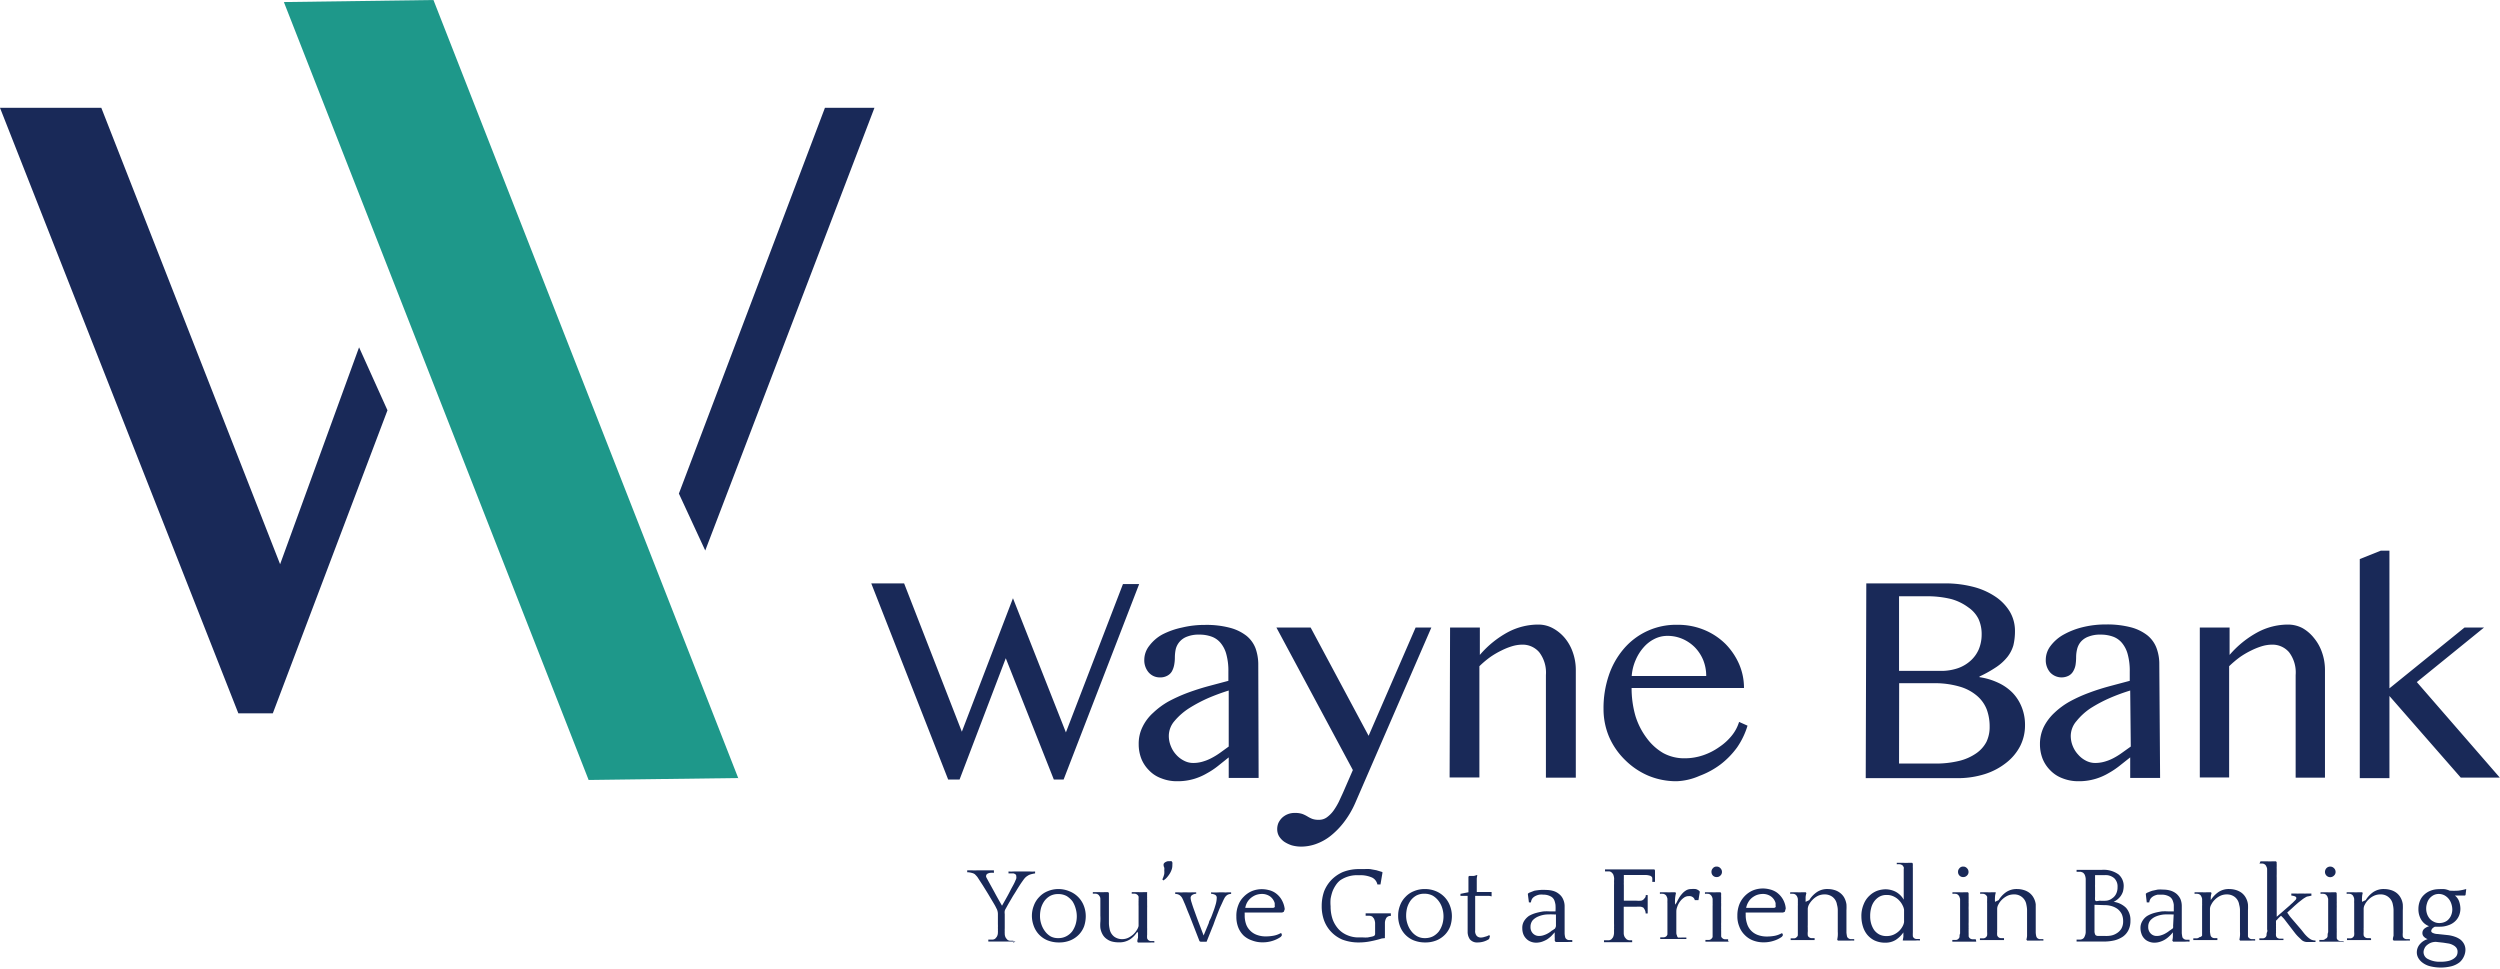 <svg xmlns="http://www.w3.org/2000/svg" viewBox="0 0 219.11 84.89"><g data-name="Layer 2"><path fill="#1e988a" d="M37.99 0L24.88.18l26.71 68.18 13.11-.17L37.99 0z"/><path d="M0 9.45l20.89 53.07h3.02l10.05-26.56-2.49-5.52-6.92 19.01-15.67-40H0zm72.3 0h4.34l-14.83 38.8-2.31-4.99L72.3 9.45zm6.94 41.68l5.06 13 4.48-11.7 4.64 11.76 5-13h1.42l-6.62 17.13h-.86l-4.21-10.63-4.05 10.63h-1l-6.74-17.19zm31.07 17.05h-2.62v-1.8l-.9.72a6.67 6.67 0 01-1 .67 5.19 5.19 0 01-1.15.5 5 5 0 01-1.47.2 3.64 3.64 0 01-1.4-.26 2.79 2.79 0 01-1.06-.69 3.05 3.05 0 01-.67-1 3.49 3.49 0 01-.24-1.3 3.3 3.3 0 01.34-1.52 4 4 0 01.92-1.22 6.81 6.81 0 011.35-1 13.8 13.8 0 011.65-.75 22.2 22.2 0 011.8-.58l1.8-.48v-.82a5.43 5.43 0 00-.18-1.51 2.57 2.57 0 00-.51-1 1.83 1.83 0 00-.8-.55 3.14 3.14 0 00-1.06-.17 2.77 2.77 0 00-1.08.18 1.58 1.58 0 00-.65.45 1.59 1.59 0 00-.33.63 3.55 3.55 0 00-.08.73 3.52 3.52 0 01-.06.66 1.92 1.92 0 01-.2.57 1 1 0 01-.4.38 1.24 1.24 0 01-.64.15 1.28 1.28 0 01-1-.44 1.63 1.63 0 01-.38-1.1 2 2 0 01.43-1.22 3.6 3.6 0 011.15-1 6.84 6.84 0 011.73-.61 8.42 8.42 0 012-.23 8 8 0 012.19.25 4 4 0 011.45.7 2.61 2.61 0 01.8 1.1 4.2 4.2 0 01.24 1.45zm-2.62-7.66a18.57 18.57 0 00-1.77.65 13 13 0 00-1.7.9 5.66 5.66 0 00-1.28 1.12 2 2 0 00-.5 1.3 2.34 2.34 0 00.18.91 2.39 2.39 0 00.47.75 2.28 2.28 0 00.68.52 1.72 1.72 0 00.8.2 2.89 2.89 0 00.84-.12 3.88 3.88 0 00.77-.31 6.06 6.06 0 00.75-.46l.76-.55zm4.18-5.52h3l5.08 9.49 4.12-9.49h1.38l-6.7 15.44a8.08 8.08 0 01-1 1.67 6.88 6.88 0 01-1.17 1.18 4.52 4.52 0 01-1.27.69 3.86 3.86 0 01-1.27.22 3.12 3.12 0 01-.82-.11 2.77 2.77 0 01-.67-.32 1.7 1.7 0 01-.45-.48 1.22 1.22 0 01-.16-.62 1.39 1.39 0 01.1-.53 1.57 1.57 0 01.31-.45 1.58 1.58 0 011.14-.44 1.94 1.94 0 01.66.09 2.86 2.86 0 01.43.21 2.63 2.63 0 00.41.21 1.58 1.58 0 00.6.09 1.15 1.15 0 00.72-.23 2.62 2.62 0 00.57-.58 5.8 5.8 0 00.46-.77l.36-.78.87-2zm15.22 0h2.61v2.4a8.61 8.61 0 012.47-2 5.69 5.69 0 012.63-.66 2.66 2.66 0 011.28.31 3.62 3.62 0 011.06.86 4 4 0 01.71 1.27 4.61 4.61 0 01.26 1.54v9.44h-2.62v-9a2.93 2.93 0 00-.59-2 1.91 1.91 0 00-1.5-.66 3.16 3.16 0 00-.88.14 5.61 5.61 0 00-.94.38 7.1 7.1 0 00-1 .59 8.27 8.27 0 00-.92.78v9.75h-2.61zm19.85 13.47a6.35 6.35 0 01-2.51-.5 6.51 6.51 0 01-2-1.36 6.38 6.38 0 01-1.39-2 6.24 6.24 0 01-.5-2.48 8.91 8.91 0 01.46-2.93 7 7 0 011.31-2.33 6 6 0 014.69-2.11 6 6 0 012.37.45 5.79 5.79 0 011.85 1.22 5.9 5.9 0 011.2 1.77 5.23 5.23 0 01.43 2.1H143a8.81 8.81 0 00.34 2.46 6.34 6.34 0 001 1.95 4.76 4.76 0 001.43 1.29 3.84 3.84 0 001.87.46 5 5 0 001.64-.27 5.45 5.45 0 001.42-.73 4.87 4.87 0 001.09-1 3.52 3.52 0 00.63-1.19l.74.33a6.78 6.78 0 01-.91 1.9 7.22 7.22 0 01-1.46 1.5 7.3 7.3 0 01-1.84 1 5.44 5.44 0 01-2.01.47zm2.6-9.22a3.74 3.74 0 00-.26-1.39 3.56 3.56 0 00-.73-1.12 3.52 3.52 0 00-1.08-.74 3.29 3.29 0 00-1.33-.27A2.51 2.51 0 00145 56a3.09 3.09 0 00-.95.74 4.09 4.09 0 00-.7 1.12 4.23 4.23 0 00-.34 1.39zm14.03-8.12h6.87a9.77 9.77 0 012.49.3 6.23 6.23 0 011.95.86 4.19 4.19 0 011.27 1.32 3.31 3.31 0 01.45 1.71 5.22 5.22 0 01-.14 1.24 3 3 0 01-.51 1 4.29 4.29 0 01-.95.88 10.56 10.56 0 01-1.51.85v.06a5.82 5.82 0 011.64.49 4.25 4.25 0 011.26.88 3.85 3.85 0 01.81 1.28 4.14 4.14 0 01.28 1.57 4 4 0 01-.42 1.81 4.44 4.44 0 01-1.21 1.46 5.87 5.87 0 01-1.88 1 7.83 7.83 0 01-2.45.36h-8zm2.87 7.67h3.64a4.51 4.51 0 001.53-.24 3.25 3.25 0 001.13-.68 2.86 2.86 0 00.7-1 3.39 3.39 0 00.24-1.28 3.15 3.15 0 00-.28-1.36 2.67 2.67 0 00-.88-1 4.54 4.54 0 00-1.52-.74 8.81 8.81 0 00-2.2-.24h-2.36zm0 8.12h3.09a8.65 8.65 0 002.17-.23 4.48 4.48 0 001.51-.67 2.81 2.81 0 00.89-1 3 3 0 00.28-1.33 4.29 4.29 0 00-.25-1.5 3 3 0 00-.85-1.2 4.06 4.06 0 00-1.52-.81 7.71 7.71 0 00-2.31-.3h-3zm22.88 1.26h-2.62v-1.8l-.91.72a7.16 7.16 0 01-1 .67 5.08 5.08 0 01-1.16.5 5 5 0 01-1.47.2 3.71 3.71 0 01-1.4-.26 2.87 2.87 0 01-1.06-.69 3.05 3.05 0 01-.67-1 3.49 3.49 0 01-.24-1.3 3.43 3.43 0 01.34-1.52 4.36 4.36 0 01.92-1.22 6.6 6.6 0 011.36-1 12.49 12.49 0 011.65-.75c.58-.22 1.18-.41 1.8-.58l1.8-.48v-.82a5.43 5.43 0 00-.18-1.51 2.57 2.57 0 00-.51-1 1.83 1.83 0 00-.8-.55 3.18 3.18 0 00-1.06-.17 2.77 2.77 0 00-1.08.18 1.61 1.61 0 00-.66.45 1.57 1.57 0 00-.32.63 3 3 0 00-.09.73 4.65 4.65 0 01-.05.66 1.68 1.68 0 01-.21.57 1 1 0 01-.39.38 1.37 1.37 0 01-1.63-.29 1.63 1.63 0 01-.38-1.1 2 2 0 01.42-1.22 3.64 3.64 0 011.16-1 6.69 6.69 0 011.69-.65 8.37 8.37 0 012-.23 8.15 8.15 0 012.19.25 4 4 0 011.44.7 2.61 2.61 0 01.8 1.1 4 4 0 01.25 1.45zm-2.62-7.66a16.76 16.76 0 00-1.77.65 12.37 12.37 0 00-1.7.9 5.45 5.45 0 00-1.23 1.12 2 2 0 00-.51 1.3 2.34 2.34 0 00.18.91 2.41 2.41 0 00.48.75 2.24 2.24 0 00.67.52 1.76 1.76 0 00.8.2 3 3 0 00.85-.12 3.88 3.88 0 00.77-.31 6 6 0 00.74-.46l.77-.55zm6.1-5.52h2.61v2.4a8.64 8.64 0 012.48-2 5.66 5.66 0 012.62-.66 2.73 2.73 0 011.29.31 3.46 3.46 0 011 .86 4 4 0 01.71 1.27 4.61 4.61 0 01.26 1.54v9.44h-2.57v-9a2.93 2.93 0 00-.58-2 1.92 1.92 0 00-1.51-.66 3.16 3.16 0 00-.88.14 6 6 0 00-.94.38 7.1 7.1 0 00-1 .59 9.29 9.29 0 00-.92.78v9.75h-2.57zm16.62 5.33L216 55h1.71l-5.89 4.78 7.27 8.37h-3.42L209.42 61v7.2h-2.6V49l1.85-.74h.75zM89 82.52h-2.38v-.17H87a.44.44 0 00.22-.08 1.43 1.43 0 00.15-.18.73.73 0 00.09-.37.81.81 0 000-.16 1.55 1.55 0 000-.23 3.22 3.22 0 000-.33v-.85a1.08 1.08 0 00-.08-.44l-.15-.3c-.1-.18-.21-.36-.33-.56s-.24-.41-.37-.62l-.39-.63-.39-.6a1.37 1.37 0 00-.15-.21l-.15-.16a.69.69 0 00-.26-.12 1.59 1.59 0 00-.34-.06h-.08v-.17h.43a3 3 0 00.43 0h1.48v.22a1.78 1.78 0 00-.34 0 .69.69 0 00-.23.08c-.08.06-.11.11-.11.17a.26.26 0 000 .11l.06.12.66 1.2c.2.38.43.78.67 1.2l.35-.62c.13-.23.25-.45.36-.67s.22-.41.31-.58.14-.29.17-.37a.57.57 0 00.06-.15.45.45 0 000-.18.21.21 0 00-.07-.18.54.54 0 00-.17-.08h-.44v-.17a3 3 0 00.46 0h1.4a3 3 0 00.47 0v.17a2.49 2.49 0 00-.38.08.9.9 0 00-.28.13 1 1 0 00-.25.21c-.08.09-.16.21-.26.35s-.35.53-.48.75-.27.42-.37.6l-.3.51-.25.45a.77.77 0 00-.09.2.92.92 0 000 .28v1.25a1.63 1.63 0 000 .24 1.7 1.7 0 000 .22.73.73 0 00.09.37 1.43 1.43 0 00.15.18.41.41 0 00.22.08h.29v.17zm3.74-4.6a2.46 2.46 0 011 .2A2.21 2.21 0 0195 79.41a2.51 2.51 0 01.16.9 2.82 2.82 0 01-.14.86 2.12 2.12 0 01-.45.73 2.22 2.22 0 01-.74.51 2.53 2.53 0 01-1 .19 2.67 2.67 0 01-1.06-.2 2.16 2.16 0 01-.74-.53 2.18 2.18 0 01-.44-.75 2.51 2.51 0 01-.15-.86 2.43 2.43 0 01.17-.89 2.08 2.08 0 01.47-.75 2 2 0 01.74-.51 2.4 2.4 0 01.92-.19zm0 4.3a1.46 1.46 0 00.71-.16 1.56 1.56 0 00.52-.43 2.17 2.17 0 00.3-.61 2.42 2.42 0 000-1.41A2.26 2.26 0 0094 79a1.93 1.93 0 00-.52-.47 1.53 1.53 0 00-.72-.17 1.47 1.47 0 00-.72.16 1.64 1.64 0 00-.5.44 2.1 2.1 0 00-.3.62 2.72 2.72 0 00-.09.69 2.19 2.19 0 00.11.71 2.08 2.08 0 00.32.63 1.67 1.67 0 00.52.47 1.37 1.37 0 00.65.14zm6.94-.56a2.15 2.15 0 01-.64.67 1.71 1.71 0 01-1 .26 2.35 2.35 0 01-.54-.06 1.33 1.33 0 01-.47-.21 1.22 1.22 0 01-.37-.38 1.69 1.69 0 01-.22-.61 3 3 0 010-.53 5 5 0 000-.55v-1.48a.41.41 0 00-.05-.19l-.08-.12a.41.41 0 00-.24-.13 1.37 1.37 0 00-.29 0v-.14h.58a2.85 2.85 0 00.44 0h.33l.06.09a.78.78 0 000 .14v2.53a2.72 2.72 0 00.06.46 1.09 1.09 0 00.4.68 1.16 1.16 0 00.69.22 1.26 1.26 0 00.55-.12 1.9 1.9 0 00.44-.3 1.74 1.74 0 00.3-.37 1.11 1.11 0 00.16-.36v-1.77a2.26 2.26 0 010-.25 1.28 1.28 0 010-.19v-.18a1.05 1.05 0 000-.19.36.36 0 00-.06-.11.43.43 0 00-.24-.14 1.51 1.51 0 00-.3 0v-.14h.59a2.58 2.58 0 00.42 0h.34v.09a.41.41 0 000 .14 1.5 1.5 0 000 .22 1.62 1.62 0 000 .22v.47a2 2 0 010 .23v1.77a1.93 1.93 0 010 .23v.35a1.83 1.83 0 000 .33.4.4 0 00.1.15.37.37 0 00.23.09h.3v.13a2.25 2.25 0 00-.38 0h-1.06l-.05-.09q0-.14.06-.33v-.41zm2.24-4.56h-.06a2.37 2.37 0 00.18-.5 1.85 1.85 0 000-.35.54.54 0 000-.21.53.53 0 01-.06-.26.2.2 0 01.06-.14.45.45 0 01.14-.1.64.64 0 01.18-.06h.19a.28.28 0 01.13 0 .41.41 0 01.07.11.35.35 0 010 .14.53.53 0 010 .12 1.12 1.12 0 01-.09.44 1.71 1.71 0 01-.22.4 2 2 0 01-.26.31 1 1 0 01-.24.17zm3.31 5.44l-.1-.05-.58-1.49-.12-.31-.2-.51c-.08-.19-.16-.38-.24-.59s-.15-.38-.22-.53a3.42 3.42 0 00-.17-.37.85.85 0 00-.22-.24.67.67 0 00-.32-.1H103v-.14h.35a2 2 0 00.34 0h.37a2.56 2.56 0 00.37 0h.41v.12a.72.72 0 00-.35.11.3.3 0 00-.14.26 1.61 1.61 0 00.09.41q.09.3.21.63l.22.61.14.38.48 1.26.46-1.11c0-.11.1-.26.18-.44s.15-.39.23-.6.14-.42.2-.62a2.28 2.28 0 00.08-.52.28.28 0 00-.15-.28 1 1 0 00-.35-.09v-.12a5.91 5.91 0 00.7 0h.4a1.72 1.72 0 00.32 0h.34v.14h-.06a.62.62 0 00-.28.09.81.81 0 00-.23.25c-.06.11-.12.23-.19.39s-.15.32-.23.5-.14.36-.22.55l-.2.52-.15.42-.1.24-.49 1.23zm7.29-2.63l-.15.07h-3.28a.62.62 0 000 .13v.12a2.28 2.28 0 00.1.7 1.45 1.45 0 00.34.59 1.54 1.54 0 00.58.4 2.21 2.21 0 00.86.15 3.63 3.63 0 00.64-.06 2 2 0 00.64-.23l.09.06V82l-.09.11a2.52 2.52 0 01-.66.33 2.81 2.81 0 01-.94.15 2.52 2.52 0 01-.93-.17A2 2 0 01109 82a2.06 2.06 0 01-.48-.73 2.54 2.54 0 01-.16-.94 2.49 2.49 0 01.17-1 2 2 0 01.48-.74 2.2 2.2 0 01.71-.49 2.3 2.3 0 01.88-.17 2.38 2.38 0 01.56.07 1.74 1.74 0 01.6.25 1.88 1.88 0 01.52.53 2.17 2.17 0 01.32.9zm-1.92-1.56a1.54 1.54 0 00-.55.1 1.62 1.62 0 00-.44.27 1.43 1.43 0 00-.31.38 1.54 1.54 0 00-.16.47h2.41a.23.23 0 00.17-.07.23.23 0 000-.14.37.37 0 000-.11.44.44 0 000-.1 1.11 1.11 0 00-.4-.58 1.22 1.22 0 00-.72-.22zm10.51 3.9a9.16 9.16 0 01-1 .25 5.13 5.13 0 01-1 .1 4 4 0 01-1.46-.25 2.94 2.94 0 01-1-.7 2.9 2.9 0 01-.61-1 3.62 3.62 0 01-.2-1.24 3.88 3.88 0 01.21-1.29 3.08 3.08 0 01.64-1 3.2 3.2 0 011-.69 3.84 3.84 0 011.46-.26h.42a4.75 4.75 0 01.51 0l.55.1.53.16v.09l-.17 1h-.27a.87.87 0 00-.45-.6 2.5 2.5 0 00-1.16-.21 2.63 2.63 0 00-1.66.45 1.84 1.84 0 00-.39.44 2.74 2.74 0 00-.28.54 4.15 4.15 0 00-.16.63 3.67 3.67 0 000 .66 3.43 3.43 0 00.18 1.15 2.64 2.64 0 00.52.86 2.21 2.21 0 00.78.53 2.45 2.45 0 001 .19h.37a2.83 2.83 0 00.41 0l.35-.07a.83.83 0 00.21-.07.24.24 0 00.08-.21v-.92a1.09 1.09 0 00-.1-.38l-.14-.17a.57.57 0 00-.26-.08h-.33v-.21h2.21v.23a.42.42 0 00-.39.16.89.89 0 00-.13.48V82a1.64 1.64 0 000 .22zm3.77-4.33a2.46 2.46 0 011 .2 2.21 2.21 0 011.21 1.29 2.51 2.51 0 01.16.9 2.82 2.82 0 01-.14.86 2.12 2.12 0 01-.45.73 2.22 2.22 0 01-.74.51 2.53 2.53 0 01-1 .19 2.71 2.71 0 01-1.06-.2 2.16 2.16 0 01-.74-.53 2.18 2.18 0 01-.44-.75 2.5 2.5 0 01-.14-.86 2.42 2.42 0 01.16-.89 2.08 2.08 0 01.47-.75 2 2 0 01.74-.51 2.4 2.4 0 01.97-.19zm0 4.3a1.53 1.53 0 00.72-.16 1.63 1.63 0 00.51-.43 2.17 2.17 0 00.3-.61 2.42 2.42 0 000-1.41 2 2 0 00-.32-.64 1.79 1.79 0 00-.52-.47 1.53 1.53 0 00-.72-.17 1.47 1.47 0 00-.72.16 1.64 1.64 0 00-.5.44 2.1 2.1 0 00-.3.62 2.72 2.72 0 00-.09.69 2.19 2.19 0 00.11.71 2.08 2.08 0 00.32.63 1.67 1.67 0 00.52.47 1.37 1.37 0 00.7.17zm5.66-3.7h-1.25v3.02a.63.63 0 00.15.5.51.51 0 00.33.13 1.14 1.14 0 00.38-.07 1.23 1.23 0 00.36-.14l.08.07-.08.27a1.75 1.75 0 01-.5.23 1.86 1.86 0 01-.49.07.82.82 0 01-.69-.27 1.15 1.15 0 01-.2-.69v-3.12H128v-.18l.7-.14v-1.37l.07-.06h.38a.63.63 0 00.24-.07h.09a2.24 2.24 0 00-.05.31v1.17h1.3v.38zm5.72 3.91a1.82 1.82 0 000-.32v-.4q-.14.16-.3.33a2.79 2.79 0 01-.38.3 2.48 2.48 0 01-.44.2 1.69 1.69 0 01-.5.08 1.29 1.29 0 01-.53-.11 1.08 1.08 0 01-.38-.28 1.11 1.11 0 01-.24-.41 1.51 1.51 0 01-.07-.48 1.12 1.12 0 01.16-.62 1.54 1.54 0 01.43-.45 2.78 2.78 0 01.6-.25 5.57 5.57 0 01.66-.14 4.24 4.24 0 01.58 0h.48a4.24 4.24 0 000-.57 1.9 1.9 0 00-.08-.34.68.68 0 00-.37-.42 1.32 1.32 0 00-.62-.14 1.84 1.84 0 00-.33 0 1.23 1.23 0 00-.34.11.83.83 0 00-.28.21.71.71 0 00-.13.36H134l-.09-.7v-.06a.49.49 0 01.2-.12l.36-.14A4.8 4.8 0 01135 78a2.92 2.92 0 01.5 0 2.27 2.27 0 01.65.09 1.4 1.4 0 01.51.28 1.17 1.17 0 01.34.45 1.47 1.47 0 01.13.64v2.36a1.65 1.65 0 00.05.33.28.28 0 00.09.14.35.35 0 00.23.1h.3v.17a2.13 2.13 0 00-.37 0h-1.09zm0-1a1.34 1.34 0 00.06-.12.38.38 0 00.05-.16v-1h-.08a6.51 6.51 0 00-.77 0 2.33 2.33 0 00-.69.17 1.39 1.39 0 00-.5.34.89.89 0 00-.19.57.78.78 0 00.21.58.72.72 0 00.55.22 1.18 1.18 0 00.41-.07 1.84 1.84 0 00.38-.17 1.89 1.89 0 00.31-.22 1.13 1.13 0 00.26-.18zm5.21-4.43a1.1 1.1 0 00-.09-.38.86.86 0 00-.15-.17.39.39 0 00-.22-.08h-.34v-.17H145l.05.09v1h-.24a2.39 2.39 0 000-.36.3.3 0 00-.2-.18 1.37 1.37 0 00-.47-.06h-1.82v.37a2.18 2.18 0 000 .25 2 2 0 000 .26v1.37h1.1a2.25 2.25 0 00.4 0 .45.45 0 00.22-.1l.14-.16a.37.37 0 00.06-.23h.17v1.61h-.18a.72.72 0 00-.06-.29 1.18 1.18 0 00-.14-.22s-.11-.06-.22-.08a2.21 2.21 0 00-.39 0h-1.11v1.85a60.89 60.89 0 000 .46.72.72 0 00.1.37 1.45 1.45 0 00.16.18.53.53 0 00.25.08h.23v.17h-2.47v-.17h.42a.48.48 0 00.22-.08 1.43 1.43 0 00.15-.18 1 1 0 00.09-.37v-.28a1.55 1.55 0 000-.23 3.22 3.22 0 000-.33v-3.39a2.35 2.35 0 000-.28zm5.46 2.13c.06-.12.13-.26.21-.4a2.14 2.14 0 01.28-.39 1.43 1.43 0 01.35-.3.84.84 0 01.45-.12 2.08 2.08 0 01.39 0 .7.7 0 01.29.14l.08.09-.12.74h-.32a.45.45 0 00-.15-.24.5.5 0 00-.37-.11.7.7 0 00-.44.14 1.45 1.45 0 00-.35.35 1.6 1.6 0 00-.23.45 1.15 1.15 0 00-.08.42v1.8c0 .09 0 .18.05.27a.32.32 0 00.1.2.38.38 0 00.14 0 1.08 1.08 0 00.19 0h.4v.13h-2.29v-.15h.3a.37.37 0 00.23-.09.32.32 0 00.1-.17v-2.74a1.28 1.28 0 010-.19v-.18a.53.53 0 00-.06-.19.36.36 0 00-.06-.11.43.43 0 00-.24-.14 1.51 1.51 0 00-.3 0v-.14h.58a2.76 2.76 0 00.44 0h.33l.06.07a3.34 3.34 0 00-.08.49 4.88 4.88 0 000 .53zm4.64 3.4h-2.1v-.15h.3a.3.3 0 00.22-.1.28.28 0 00.11-.17V79.4a1.93 1.93 0 000-.25 1.15 1.15 0 000-.19 1.09 1.09 0 000-.18.6.6 0 00-.06-.19.35.35 0 00-.07-.11.37.37 0 00-.24-.14 1.42 1.42 0 00-.3 0v-.14h.59a2.85 2.85 0 00.44 0h.33l.06.08a1.06 1.06 0 000 .14 1.25 1.25 0 000 .21v.21a1.16 1.16 0 000 .17V79a.86.86 0 000 .17v.23a3.44 3.44 0 000 .35v1.08a3.33 3.33 0 000 .34 1.55 1.55 0 000 .23 1 1 0 000 .18v.49a.29.29 0 00.11.16.34.34 0 00.21.09h.29v.17zM150 76.42a.44.44 0 01.13-.33.39.39 0 01.32-.14.42.42 0 01.33.14.45.45 0 01.14.33.42.42 0 01-.14.32.44.44 0 01-.33.13.44.44 0 01-.45-.45zm6.43 3.49l-.16.07H153a.62.62 0 000 .13v.12a2.28 2.28 0 00.11.7 1.52 1.52 0 00.91 1 2.26 2.26 0 00.87.15 3.72 3.72 0 00.64-.06 2.08 2.08 0 00.63-.23l.09.06V82l-.09.11a2.37 2.37 0 01-.66.33 2.77 2.77 0 01-.94.15 2.52 2.52 0 01-.93-.17 2 2 0 01-.72-.48 2 2 0 01-.47-.73 2.35 2.35 0 01-.17-.94 2.69 2.69 0 01.17-1 2.25 2.25 0 01.48-.74 2.2 2.2 0 01.71-.49 2.33 2.33 0 011.44-.1 1.88 1.88 0 01.61.25 1.92 1.92 0 01.83 1.43zm-1.93-1.56a1.58 1.58 0 00-.55.1 1.62 1.62 0 00-.44.27 1.4 1.4 0 00-.3.38 1.56 1.56 0 00-.17.47h2.41a.23.23 0 00.17-.07.24.24 0 000-.14v-.21a1.06 1.06 0 00-.4-.58 1.2 1.2 0 00-.72-.22zm4.07.54a2.37 2.37 0 01.65-.69 1.62 1.62 0 011-.28 2 2 0 01.54.08 1.49 1.49 0 01.49.24 1.4 1.4 0 01.38.42 1.77 1.77 0 01.2.6 4.45 4.45 0 010 .53v1.95a3 3 0 00.05.33.28.28 0 00.09.14.38.38 0 00.24.1h.3v.13a2.05 2.05 0 00-.37 0h-1.06l-.06-.09a2.32 2.32 0 00.05-.33 2.49 2.49 0 000-.36v-1.92a1.77 1.77 0 00-.07-.45 1.05 1.05 0 00-.39-.68 1.12 1.12 0 00-.69-.22 1.35 1.35 0 00-.6.13 1.77 1.77 0 00-.46.34 1.92 1.92 0 00-.31.41.93.93 0 00-.11.37v1.44a1.62 1.62 0 000 .23v.17a1.1 1.1 0 010 .18 1.53 1.53 0 000 .31.23.23 0 00.1.16.34.34 0 00.21.09h.29v.17h-2.1v-.15h.3a.3.3 0 00.22-.1.28.28 0 00.11-.17V79.4a1.93 1.93 0 000-.25 1.15 1.15 0 000-.19 1.09 1.09 0 000-.18.6.6 0 00-.06-.19.35.35 0 00-.07-.11.37.37 0 00-.24-.14 1.42 1.42 0 00-.3 0v-.14h.59a2.85 2.85 0 00.44 0h.33l.06.07a1.94 1.94 0 00-.07.35v.42zm8.19 3.53a2.67 2.67 0 00.06-.32v-.38a2.4 2.4 0 01-.66.65 1.66 1.66 0 01-.91.25 2.18 2.18 0 01-.95-.19 1.94 1.94 0 01-.65-.51 2.12 2.12 0 01-.38-.73 3 3 0 01-.13-.85 2.62 2.62 0 01.21-1.11 2 2 0 01.51-.74 2 2 0 01.67-.42 2.38 2.38 0 01.71-.13 2 2 0 01.89.21 1.78 1.78 0 01.72.7v-2.67a.48.48 0 000-.18.88.88 0 01-.07-.12.47.47 0 00-.25-.13 1.36 1.36 0 00-.29 0v-.13h.58a2.85 2.85 0 00.44 0h.33l.06.08a1.06 1.06 0 000 .14 1.5 1.5 0 000 .22V76v5.73a3 3 0 000 .33.38.38 0 00.09.15.4.4 0 00.23.09h.3v.13a2.22 2.22 0 00-.37 0h-1.06zm-2.85-2.13a2.29 2.29 0 00.08.64 2 2 0 00.26.57 1.38 1.38 0 00.44.39 1.33 1.33 0 00.65.15 1.47 1.47 0 00.64-.13 1.7 1.7 0 00.48-.33 1.66 1.66 0 00.3-.41 1.08 1.08 0 00.12-.36v-1.07a1.12 1.12 0 00-.12-.37 1.63 1.63 0 00-.29-.43 1.48 1.48 0 00-.46-.35 1.33 1.33 0 00-.65-.15 1.24 1.24 0 00-.66.16 1.51 1.51 0 00-.45.42 1.66 1.66 0 00-.26.59 2.58 2.58 0 00-.08.68zm9.31 2.24h-2.11v-.15h.31a.3.3 0 00.22-.1.27.27 0 00.1-.17c0-.07 0-.17.05-.3v-3.03l-.06-.19a.72.72 0 00-.07-.11.37.37 0 00-.24-.14 1.42 1.42 0 00-.3 0v-.14h.59a2.63 2.63 0 00.43 0h.34l.06.08a.39.39 0 000 .14 1.34 1.34 0 000 .21v.21a1.16 1.16 0 000 .17V79a.86.86 0 000 .17v.23a3.44 3.44 0 000 .35v1.08a3.33 3.33 0 000 .34 1.55 1.55 0 000 .23 1 1 0 000 .18 1.09 1.09 0 000 .18v.31a.34.34 0 00.1.16.4.4 0 00.22.09h.28l.05.05v.12zm-1.61-6.11a.44.44 0 01.13-.33.39.39 0 01.32-.14.42.42 0 01.33.14.45.45 0 01.14.33.42.42 0 01-.14.32.44.44 0 01-.33.13.44.44 0 01-.45-.45zm3.56 2.47a2.34 2.34 0 01.64-.69 1.64 1.64 0 011-.28 2 2 0 01.54.08 1.54 1.54 0 01.5.24 1.37 1.37 0 01.37.42 1.58 1.58 0 01.2.6v2.48a1.65 1.65 0 00.05.33.37.37 0 00.08.14.38.38 0 00.24.1h.3v.13a2 2 0 00-.36 0h-1.06l-.07-.09a1.39 1.39 0 00.06-.33v-2.28a2.46 2.46 0 00-.06-.45 1.06 1.06 0 00-1.09-.9 1.31 1.31 0 00-.59.13 1.83 1.83 0 00-.47.34 1.59 1.59 0 00-.3.41.79.79 0 00-.11.37v1.84a1.1 1.1 0 000 .18 1.68 1.68 0 000 .31.34.34 0 00.1.16.34.34 0 00.22.09h.28v.17h-2.11v-.15h.3a.33.33 0 00.23-.1.32.32 0 00.1-.17 1.68 1.68 0 000-.3v-2.52a1.28 1.28 0 010-.19v-.18a1.05 1.05 0 000-.19.72.72 0 00-.07-.11.43.43 0 00-.24-.14 1.51 1.51 0 00-.3 0v-.14h.59a2.72 2.72 0 00.43 0h.34v.07a1.39 1.39 0 00-.06.35 3.19 3.19 0 000 .42zm7.97 3.63H182v-.17h.32a.52.52 0 00.24-.08.39.39 0 00.14-.18 1 1 0 00.1-.37v-4.69a1.09 1.09 0 00-.09-.37.71.71 0 00-.15-.18l-.18-.07H182v-.17h2.18a2.24 2.24 0 011.5.4 1.33 1.33 0 01.45 1 2 2 0 01-.07.51 1.43 1.43 0 01-.2.39 1.54 1.54 0 01-.28.29 1.85 1.85 0 01-.33.21 1.91 1.91 0 011.09.53 1.61 1.61 0 01.38 1.13 1.78 1.78 0 01-.18.83 1.53 1.53 0 01-.48.56 2.34 2.34 0 01-.75.33 4.07 4.07 0 01-1 .1zm.88-3.58a3.73 3.73 0 00.59 0 1 1 0 00.5-.2 1 1 0 00.35-.39 1.26 1.26 0 00.13-.6 1 1 0 00-.29-.78 1.14 1.14 0 00-.82-.27h-.86v.81a2.44 2.44 0 000 .26v.82a2.05 2.05 0 000 .31s.06.08.14.08zm-.45.36v2.36c0 .07.05.28.11.31a.37.37 0 00.23.06h.58A2.35 2.35 0 00185 82a1.39 1.39 0 00.51-.2 1.2 1.2 0 00.41-.4 1.26 1.26 0 00.16-.67 1.48 1.48 0 00-.12-.61 1.36 1.36 0 00-.35-.44 1.69 1.69 0 00-.52-.26 2.11 2.11 0 00-.64-.09zm6.82 3.13a1.65 1.65 0 00.05-.32v-.4a2.24 2.24 0 01-.3.33 2.28 2.28 0 01-.38.3 2 2 0 01-.44.2 1.64 1.64 0 01-.5.08 1.24 1.24 0 01-.52-.11 1 1 0 01-.39-.28 1.09 1.09 0 01-.23-.41 1.51 1.51 0 01-.08-.48 1.13 1.13 0 01.17-.62 1.32 1.32 0 01.43-.45 2.68 2.68 0 01.59-.25 5.72 5.72 0 01.67-.14 4 4 0 01.58 0h.48v-.57a1.31 1.31 0 00-.08-.34.69.69 0 00-.36-.42 1.36 1.36 0 00-.63-.14h-.33a1.35 1.35 0 00-.34.11.9.9 0 00-.27.21.72.72 0 00-.14.36h-.22l-.08-.7v-.06a.49.49 0 01.2-.12 3.42 3.42 0 01.36-.14l.46-.1a2.94 2.94 0 01.51 0 2.2 2.2 0 01.64.09 1.53 1.53 0 01.52.28 1.41 1.41 0 01.34.45 1.62 1.62 0 01.12.64v2.36a3 3 0 00.05.33.24.24 0 00.1.14.33.33 0 00.23.1h.3v.17a2.25 2.25 0 00-.38 0h-1.06zm0-1l.07-.12a.62.62 0 000-.16l.05-1h-.09a6.74 6.74 0 00-.77 0 2.49 2.49 0 00-.69.17 1.34 1.34 0 00-.49.34.84.84 0 00-.19.57.78.78 0 00.21.58.71.71 0 00.55.22 1.12 1.12 0 00.4-.07 1.63 1.63 0 00.38-.17 2 2 0 00.32-.22 1.39 1.39 0 00.25-.18zm3.37-2.54a2.51 2.51 0 01.65-.69 1.62 1.62 0 011-.28 2 2 0 01.54.08 1.65 1.65 0 01.5.24 1.37 1.37 0 01.37.42 1.58 1.58 0 01.2.6 4.45 4.45 0 010 .53v2.28a.28.28 0 00.09.14.38.38 0 00.24.1h.3v.13a2.05 2.05 0 00-.37 0h-.95l-.06-.09a2.32 2.32 0 00.05-.33 2.49 2.49 0 000-.36v-1.92a1.77 1.77 0 00-.07-.45 1.05 1.05 0 00-.39-.68 1.12 1.12 0 00-.69-.22 1.31 1.31 0 00-.59.13 1.67 1.67 0 00-.47.34 1.59 1.59 0 00-.3.41.83.83 0 00-.12.37v1.84a1.1 1.1 0 010 .18 2.87 2.87 0 00.05.31.27.27 0 00.1.16.34.34 0 00.21.09h.29v.17h-2.11v-.15h.3a.35.35 0 00.23-.1.32.32 0 00.24-.14v-2.6a1.93 1.93 0 000-.25 1.15 1.15 0 000-.19 1.09 1.09 0 000-.18.6.6 0 00-.06-.19.91.91 0 00-.06-.11.42.42 0 00-.25-.14 1.37 1.37 0 00-.29 0v-.14h.66a2.85 2.85 0 00.44 0h.33l.06.07a1.94 1.94 0 00-.07.35v.42zm4.36-3.4h.59a2.63 2.63 0 00.43 0h.34l.06.08a.42.42 0 000 .14v.22a1.7 1.7 0 000 .22v.46a3.11 3.11 0 000 .32v3.42l1.15-1 .09-.09.15-.13.15-.15.1-.1a.24.24 0 00.08-.17c0-.07-.05-.13-.15-.16a1.36 1.36 0 00-.29-.06v-.18h.37a2.23 2.23 0 00.37 0h.27a2.3 2.3 0 00.37 0h.38v.2h-.05l-.23.05a.5.5 0 00-.24.09 2.23 2.23 0 00-.3.2l-.32.25-.31.27-.27.25-.4.36.13.19a3.06 3.06 0 00.23.3l.86 1 .26.33a2.68 2.68 0 00.28.3 1.78 1.78 0 00.32.24.87.87 0 00.4.09v.13h-.77a.72.72 0 01-.51-.24l-.19-.18a3.49 3.49 0 01-.31-.34l-.77-1c-.11-.15-.2-.26-.26-.33l-.21-.21a2.69 2.69 0 00-.29.28 1.06 1.06 0 01-.15.15 3.22 3.22 0 000 .33 1.85 1.85 0 000 .24 1.77 1.77 0 000 .23 2.09 2.09 0 000 .24 1.43 1.43 0 000 .29.37.37 0 00.1.17.48.48 0 00.22.08h.33v.12h-2.11v-.15h.31a.34.34 0 00.22-.09.32.32 0 00.1-.18c0-.07 0-.17.05-.29s0-.17 0-.25v-5.28a.53.53 0 00-.06-.19.5.5 0 00-.07-.13.42.42 0 00-.24-.14 1.45 1.45 0 00-.3 0zm7.27 7.04h-2.11v-.15h.31a.32.32 0 00.22-.1.27.27 0 00.19-.28c0-.07 0-.17.05-.3v-2.92l-.06-.19a.72.72 0 00-.07-.11.37.37 0 00-.24-.14 1.51 1.51 0 00-.3 0v-.14h.59a2.63 2.63 0 00.43 0h.34l.06.08a.39.39 0 000 .14v.59a.76.76 0 010 .15v.17a2 2 0 010 .23v1.77a2 2 0 010 .23 1.21 1.21 0 010 .18v.49a.34.34 0 00.1.16.37.37 0 00.22.09h.28v.17zm-1.62-6.11a.49.49 0 01.13-.33.46.46 0 01.66 0 .45.45 0 01.14.33.42.42 0 01-.14.32.46.46 0 01-.79-.32zm3.57 2.47a2.34 2.34 0 01.64-.69 1.62 1.62 0 011-.28 2 2 0 01.54.08 1.54 1.54 0 01.5.24 1.37 1.37 0 01.37.42 1.58 1.58 0 01.2.6 4.45 4.45 0 010 .53v1.95a1.65 1.65 0 000 .33.27.27 0 00.08.14.38.38 0 00.24.1h.3v.13a2 2 0 00-.36 0h-1.06l-.07-.09q0-.14.06-.33v-2.28a2.46 2.46 0 00-.06-.45 1.06 1.06 0 00-1.09-.9 1.31 1.31 0 00-.59.13 1.67 1.67 0 00-.47.34 1.59 1.59 0 00-.3.41.79.79 0 00-.11.37v1.67a.88.88 0 000 .17 1.1 1.1 0 000 .18 1.68 1.68 0 000 .31.27.27 0 00.1.16.34.34 0 00.22.09h.28l.05.05v.12h-2.11v-.15h.3a.33.33 0 00.23-.1.32.32 0 00.1-.17 1.68 1.68 0 000-.3v-2.52a1.28 1.28 0 010-.19v-.18a.6.6 0 00-.06-.19.36.36 0 00-.06-.11.43.43 0 00-.24-.14 1.51 1.51 0 00-.3 0v-.14h.59a2.72 2.72 0 00.43 0h.34l.05.07a1.39 1.39 0 00-.06.35 3.19 3.19 0 000 .42zm5.6 2.3a1.33 1.33 0 01-.75-.61 1.76 1.76 0 01-.23-.91 1.91 1.91 0 01.12-.68 1.46 1.46 0 01.36-.55 1.7 1.7 0 01.57-.37 2 2 0 01.76-.14 2.72 2.72 0 01.49 0 1.56 1.56 0 01.43.13 6.12 6.12 0 00.76 0 4.15 4.15 0 00.65-.13h.05l-.06.51-.05.05h-.88a1.16 1.16 0 01.37.52 2.09 2.09 0 01.11.63 1.62 1.62 0 01-.12.61 1.42 1.42 0 01-.35.5 1.56 1.56 0 01-.58.34 2.15 2.15 0 01-.79.13h-.39a.7.7 0 00-.25.18.4.4 0 00-.08.2.2.2 0 00.13.16 1 1 0 00.42.1l.94.1a2.82 2.82 0 01.59.14 1.82 1.82 0 01.48.25 1.2 1.2 0 01.32.39 1.08 1.08 0 01.12.52 1.43 1.43 0 01-.13.56 1.52 1.52 0 01-.37.51 2 2 0 01-.7.35 3.91 3.91 0 01-1.92 0 1.84 1.84 0 01-.63-.3 1.34 1.34 0 01-.38-.42 1 1 0 01-.13-.49 1.08 1.08 0 01.27-.72 1.39 1.39 0 01.68-.44.89.89 0 01-.33-.21.44.44 0 01-.13-.33.49.49 0 01.2-.4 1.27 1.27 0 01.44-.21zm.56 1.36a1.21 1.21 0 00-.48.09 1.33 1.33 0 00-.34.22.72.72 0 00-.2.29.7.7 0 00-.07.31.67.67 0 00.4.6 2.17 2.17 0 001.1.23 2.76 2.76 0 00.59-.05 1.46 1.46 0 00.46-.16 1.09 1.09 0 00.32-.27.67.67 0 00.11-.37.57.57 0 00-.11-.38.85.85 0 00-.29-.23 1.26 1.26 0 00-.4-.14l-.45-.07zm.3-1.65a1.21 1.21 0 00.48-.1.92.92 0 00.35-.26 1.11 1.11 0 00.22-.38 1.33 1.33 0 00.08-.45 1.61 1.61 0 00-.08-.48 1.35 1.35 0 00-.22-.43 1.26 1.26 0 00-.37-.32 1.07 1.07 0 00-.51-.13 1 1 0 00-.49.12 1.27 1.27 0 00-.35.3 1.2 1.2 0 00-.2.41 1.48 1.48 0 000 .9 1.25 1.25 0 00.22.41 1.06 1.06 0 00.37.29 1 1 0 00.5.12z" fill="#192958"/></g></svg>
